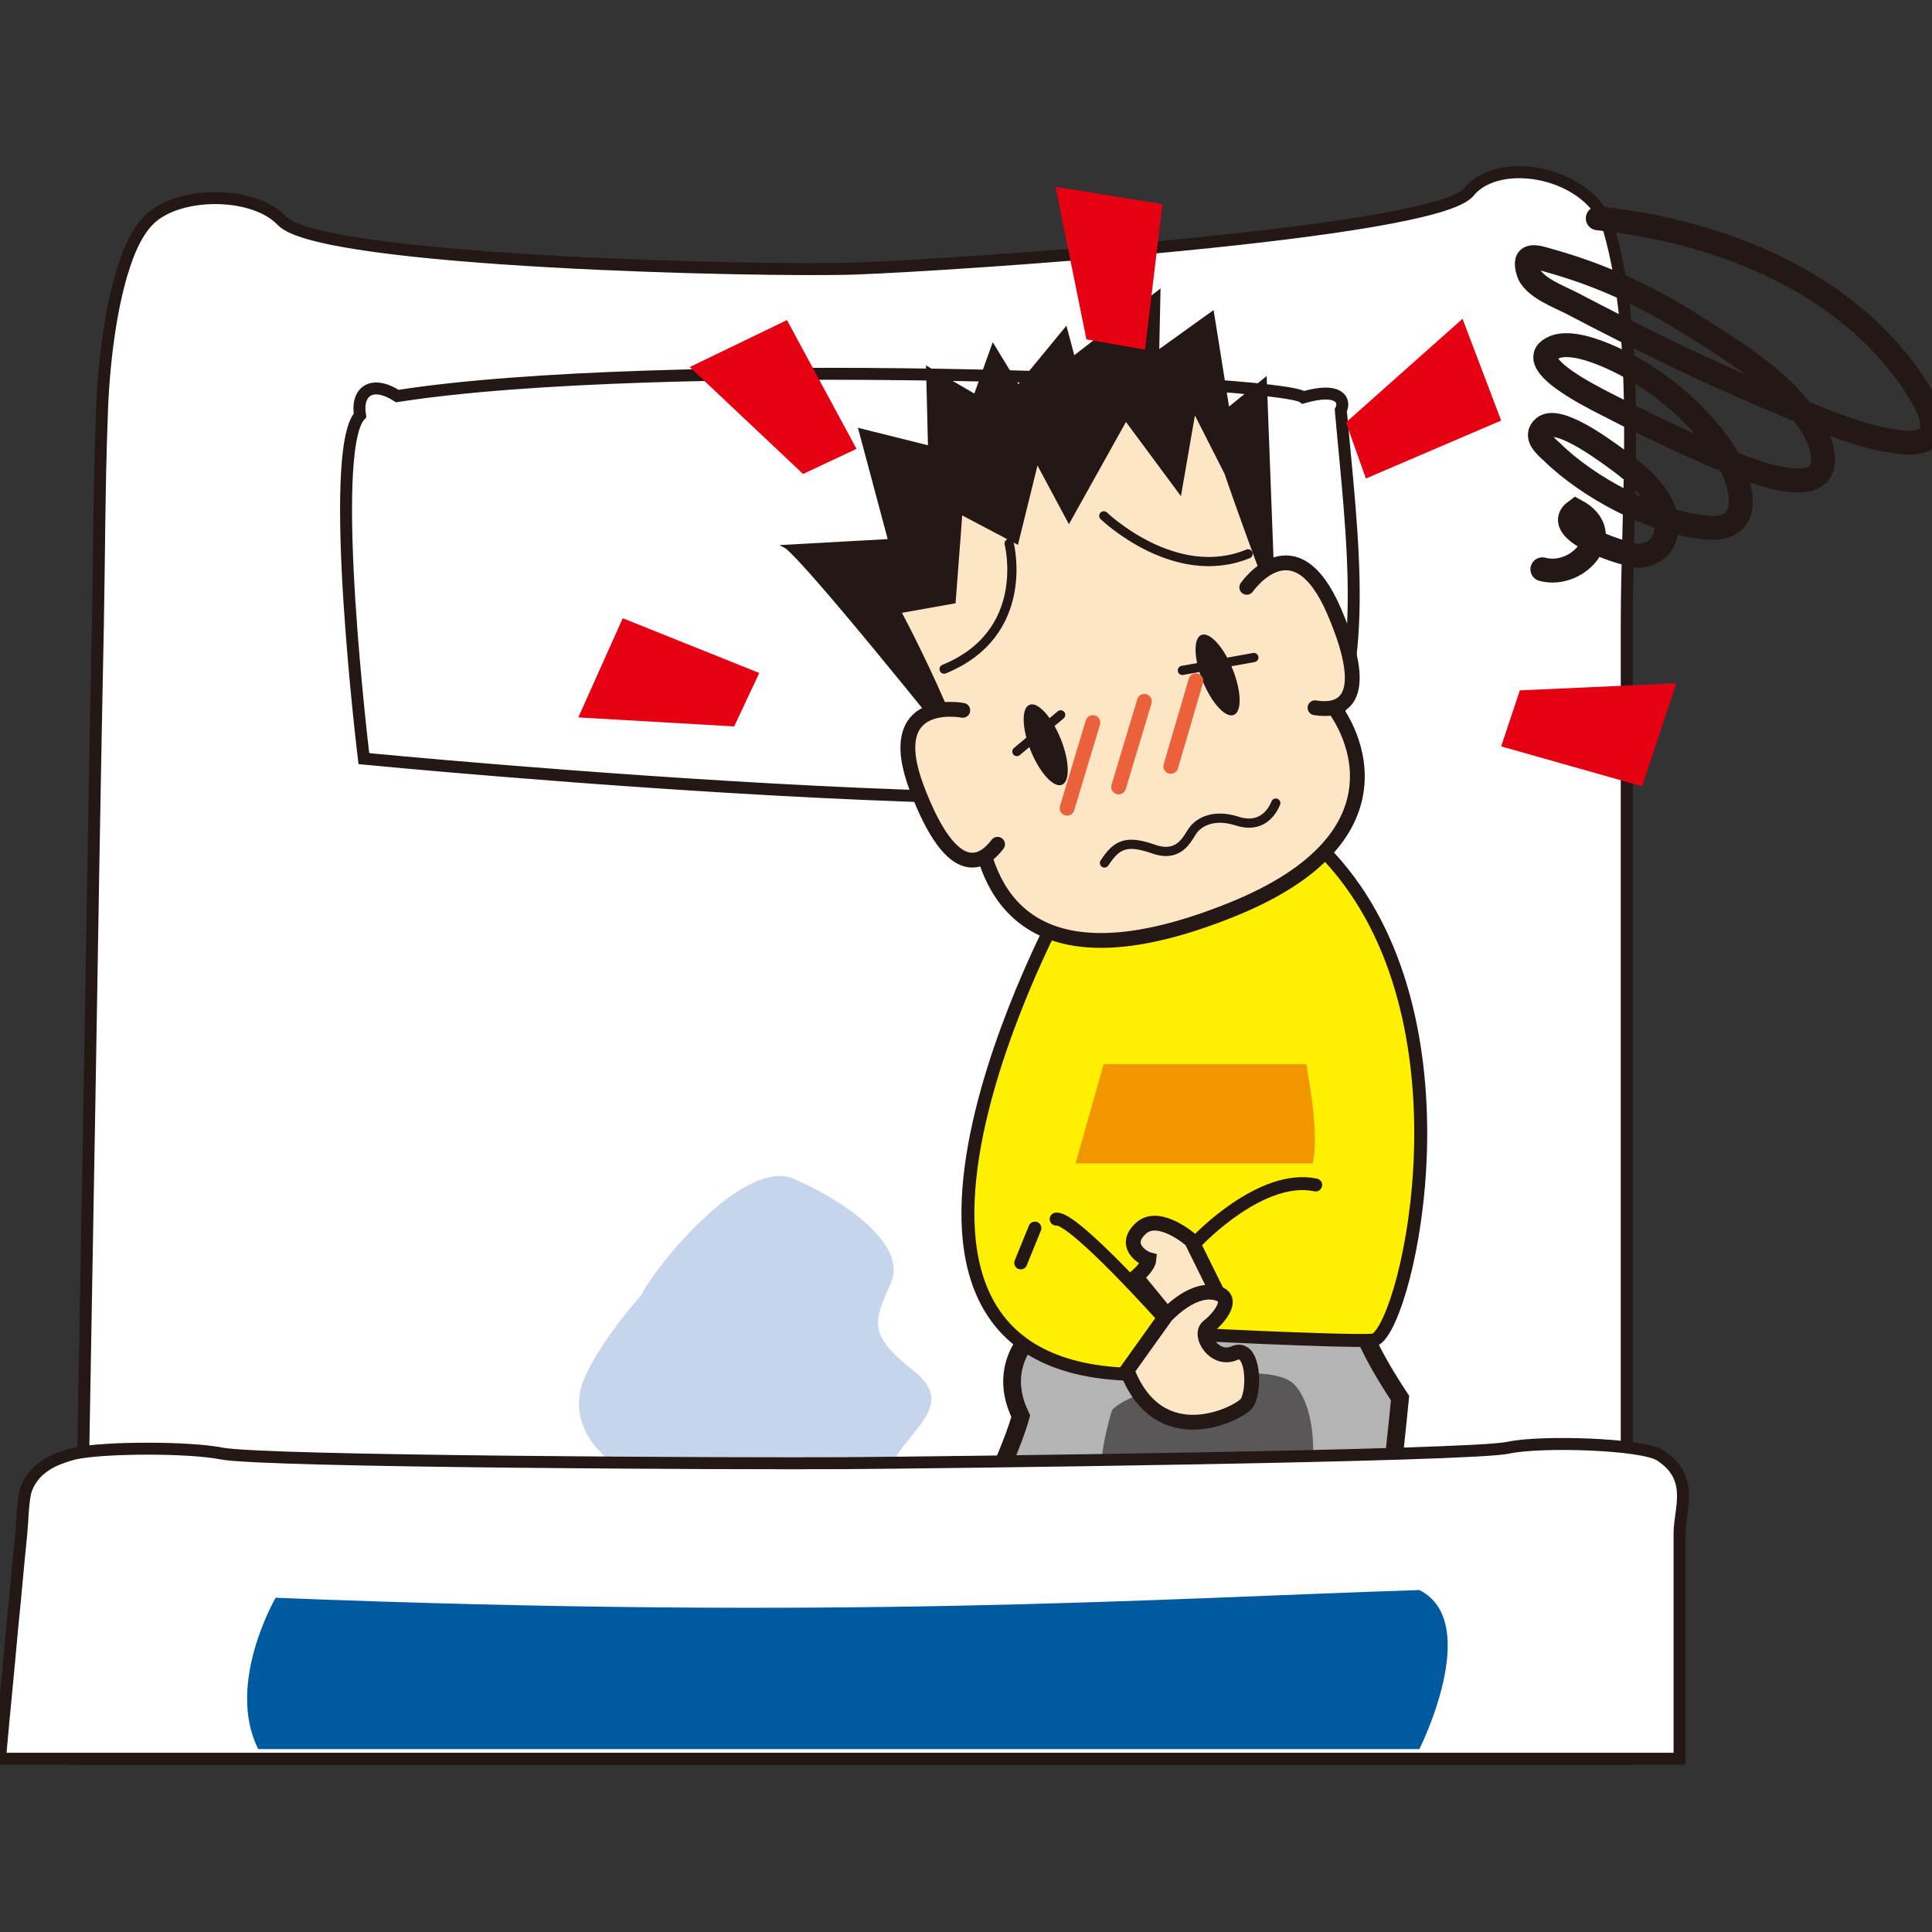 <?xml version="1.0" encoding="utf-8"?>
<!-- Generator: Adobe Illustrator 21.0.0, SVG Export Plug-In . SVG Version: 6.00 Build 0)  -->
<svg version="1.1" id="レイヤー_1" xmlns="http://www.w3.org/2000/svg" xmlns:xlink="http://www.w3.org/1999/xlink" x="0px"
	 y="0px" viewBox="0 0 300 300" style="enable-background:new 0 0 300 300;" xml:space="preserve">
<rect x="0" y="0" width="300" height="300" fill="#333333" stroke="none"/>
<style type="text/css">
	.st0{fill:#FFFFFF;stroke:#231815;stroke-width:1.856;}
	.st1{fill:#C6D4EC;}
	.st2{fill:#B4B4B5;stroke:#231815;stroke-width:2.751;stroke-linecap:round;}
	.st3{fill:#FCE6C5;stroke:#231815;stroke-width:2.301;stroke-linecap:round;}
	.st4{fill:#FFF000;stroke:#231815;stroke-width:2.012;stroke-linecap:round;stroke-linejoin:round;}
	.st5{fill:#231815;stroke:#231815;stroke-width:0.402;}
	.st6{fill:#231815;}
	.st7{fill:none;stroke:#231815;stroke-width:1.43;stroke-linecap:round;}
	.st8{fill:none;stroke:#EA613B;stroke-width:2.301;stroke-linecap:round;}
	.st9{fill:none;stroke:#231815;stroke-width:2.012;stroke-linecap:round;stroke-linejoin:round;}
	.st10{fill:#FFFFFF;stroke:#231815;stroke-width:2.012;stroke-linecap:round;stroke-linejoin:round;}
	.st11{fill:#F29600;stroke:#FFF000;stroke-width:2.293;stroke-linecap:round;stroke-linejoin:round;}
	.st12{fill:none;stroke:#231815;stroke-width:3.711;stroke-linecap:round;}
	.st13{fill:#E50012;}
	.st14{fill:#595757;}
	.st15{fill:#005A9F;}
</style>
<g>
	<path class="st0" d="M19.8,39.8c0.8-2.1,1.8-4,3-5.3c4.3-4.9,16.5-5,21-0.2c6.1,6.4,75.1,7.9,89.1,7.4c14.1-0.5,90-5.4,95.2-11.9
		c4.7-5.8,19.2-3.1,21.8,6c5,17.5,2.7,42,2.7,61.1c0,24.1,0,48.3,0,72.4c0,34.2,0,68.4,0,102.6c0,0.4,0,0.8,0,1.2H12.1
		c0.6-34.3,1.2-68.6,1.8-102.9c0.4-24.4,0.8-48.8,1.3-73.2c0.2-10.7,0.2-21.4,0.6-32.1C16,57.4,17.1,46.9,19.8,39.8z"/>
	<path class="st1" d="M99.6,201.1c1.8-4,15.9-21.6,23.8-18c7.9,3.5,17.6,10.2,14.9,16.2c-2.7,6-3.5,8,3.5,13.5
		c7,5.5-0.9,9.1-3.6,15.1c-2.7,6-11.4-2.7-15.8,0.1c-4.4,2.8-15,5.3-22.9,1.7c-7.9-3.5-11.4-9.8-8.7-15.8
		C93.4,207.9,99.6,201.1,99.6,201.1z"/>
	<path class="st0" d="M56.5,117.8c0,0-5.8-47.7-0.6-53.3c-0.6-3.8,1.9-5.5,5.8-3c40.3-6.3,137.2-2.6,140.7,0.2
		c5.5-1.6,6.6,0.4,5.8,2c1.7,19.4,5,41.8-4.1,54.8C195,131.3,56.5,117.8,56.5,117.8z"/>
	<path class="st2" d="M162.9,204.8c0,0-9.1,5.5-4.4,15.1c-2.5,8.9-8.9,17.1-1.9,19.8c-1.2,3.4-2.9,17.1,2.3,17.1
		c5.2,0,29.4,7.5,25.3-2.1c2.1-4.8,2.7-5.5,0.8-8.9c-1.9-3.4,2.3-2.7,2.3-2.7s1.5,4.8,1,5.5c-0.6,0.7-3.9,5.5-1.4,7.5
		c2.5,2.1-1,0,0.6,3.4c1.5,3.4-8.3,1.4,8.5,3.4c16.8,2.1,22-8.2,18.3-11c1.5-4.8,6.4-8.9,1.7-11.6c0.4-6.2,5.8-8.2,0.2-11.6
		c0.6-5.5,1.2-11.6,1.2-11.6c-5.4-8.2-5.8-10.9-5.8-10.9L162.9,204.8z"/>
	<path class="st3" d="M120.4,130.5"/>
	<path class="st4" d="M165.2,140.1c0,0-39.6,71.9,10.3,73.3l5.9-6.4c0,0,27.1,1.4,31.8,1.1c4.7-0.4,16.2-46.4-4.7-72.6
		C187.6,109.3,165.2,140.1,165.2,140.1z"/>
	<path class="st5" d="M148,115.6c0,0-23.6-29.5-26.2-30.8l16.3-0.9l-4.6-17.2l10.8,2.7L144,57.1l7.4,4.3l2.8-7.8l3.9,6.4l7.4-9
		l1.2,4.5L180,45.2l-0.2,9.4l8.5-6.1l2.4,15l5.8-4.7l1.2,31.9L148,115.6z"/>
	<path class="st3" d="M191.2,73.1c0,0,10.7,31.4,14.6,35.2c3.9,3.8,14,21.4-14.4,32.9c-28.4,11.5-37.5,0.5-39.4-12.4
		c-1.9-12.9-13.7-34.5-13.7-34.5l9-1.6l1.1-14.5l8.9,4.7l3.4-13.8l5.3,9.9l8.7-15.6l8,10.8l2.3-13.3L191.2,73.1z"/>
	
		<ellipse transform="matrix(0.927 -0.376 0.376 0.927 -31.577 69.419)" class="st6" cx="162.3" cy="115.7" rx="2.5" ry="6.7"/>
	<ellipse transform="matrix(0.927 -0.376 0.376 0.927 -25.579 78.626)" class="st6" cx="189" cy="104.9" rx="2.5" ry="6.7"/>
	<path class="st7" d="M171.5,134c1.9-2.9,3.4-3.6,7.5-2.2c4.1,1.5,5.3-1.5,6.2-2.8c0.9-1.3,3.2-2.7,6.9-1.5c3.7,1.2,5.4-1.3,6-2.8"
		/>
	<path class="st7" d="M156.7,84.4c0,0,3.6,13.9-10.1,19.5"/>
	<path class="st7" d="M171.4,80.1c0,0,11,10.6,22.4,5.9"/>
	<path class="st3" d="M149.5,110.3c0,0-12.7-2.5-7.1,12.2c5.6,14.7,10.3,11.5,12.5,8.6"/>
	<path class="st3" d="M193.6,91.2c0,0,7.4-10.7,13.6,3.8c6.2,14.5,0.6,15.5-3,14.9"/>
	<line class="st8" x1="169.7" y1="112.2" x2="165.7" y2="125.5"/>
	<line class="st8" x1="177.7" y1="108.9" x2="173.7" y2="122.2"/>
	<line class="st8" x1="185.7" y1="105.7" x2="181.8" y2="119"/>
	<path class="st9" d="M181.2,205.2c0,0-14.5-16.3-17.2-15.9"/>
	<line class="st10" x1="160.7" y1="190.7" x2="158.5" y2="196.1"/>
	<g>
		<path class="st11" d="M203.8,164.1h-33.3l-5,17.7h39.1C206.3,178.2,204.6,168.5,203.8,164.1z"/>
	</g>
	<path class="st9" d="M186.1,192.5c0,0,9.8-10.3,18.2-8.5"/>
	<path class="st3" d="M185,192.6c0,0-5-4.4-7.8-1.9c-2.9,2.6,0.1,4.6,1.2,4.9c-0.1,1.1-2,2.7-2,2.7l5.4,6.6c0,0,3.3,0.9,4.4,0.3
		c1.1-0.6,3.4-3.3,3.4-3.3L185,192.6z"/>
	<path class="st12" d="M239.5,88.4c5.6,1.5,11.7-5.6,5.2-9.1c-4.4,3.2,8.3,7.1,9.9,7c2.6-0.3,4.1-1.8,4.2-4.7
		c0-4.6-5.1-8.4-8.4-10.8c-1.7-1.2-8.6-6.3-10.7-4.4c-1.5,1.3,0.2,2.8,1.2,3.7c5.8,5.7,15.7,10.9,23.7,11.8c8.4,1,5.9-7.6,2.7-12.3
		c-2.8-4.1-6.9-7.9-11-10.7c-3.1-2.1-11.1-6.5-14.9-5c-5.4,2.2,5.8,7.7,7.5,8.6c5,2.6,10.2,5.1,15.4,7.4c4.1,1.8,10.5,4.8,15.2,4.7
		c5.2-0.1,3.8-5.5,1.7-8.7c-4.4-6.9-11.8-11.2-18.5-15.5c-7-4.4-14.1-7.7-22-9.9c-2.3-0.7-4.3-1.3-3.4,1.7c0.7,2.4,4.9,3.9,6.8,4.9
		c10.1,5.3,20.8,10.6,31.4,15c6.2,2.6,13.4,6,20.1,6.6c5.5,0.5,5.2-3.2,2.8-7.2c-10.3-17.4-31.1-25.6-50.3-27.6"/>
	<polygon class="st13" points="107.1,57 122.2,49.7 133,69.7 124.7,73.6 	"/>
	<polygon class="st13" points="89.8,111.4 96.7,96 117.9,104.5 114,112.8 	"/>
	<polygon class="st13" points="260.3,106.1 255,122.1 233.1,115.9 236,107.2 	"/>
	<polygon class="st13" points="227.1,49.5 233.1,65.3 212.1,74.3 209,65.6 	"/>
	<polygon class="st13" points="163.9,29 180.5,31.7 177.8,54.3 168.7,52.7 	"/>
	<path class="st14" d="M172.7,218.9c4-4,24.1-8,28.2-4c4,4,4,16.1,0,20.1c-4,4-24.1,4-28.2,0C168.7,231,172.7,218.9,172.7,218.9z"/>
	<path class="st3" d="M181,204.4c0,0,3.8-4.3,7.5-3.7c3.7,0.6,0.7,4.1-0.9,5.3c-1.6,1.3,1,5.5,4.1,4.1c3.1-1.3,3.2,6.3,1.8,7.9
		c-1.4,1.6-13.5,7.7-18.5-5.2L181,204.4z"/>
	<path class="st0" d="M8.4,226.8c0.9-0.4,2-0.8,3.2-1.1c4.7-1,17.8-1,22.8,0c6.6,1.3,81.3,1.6,96.6,1.5c15.2-0.1,97.5-1.1,103.2-2.4
		c5.1-1.1,20.9-0.6,23.6,1.2c5.4,3.5,3,8.3,3,12.1c0,4.8,0,9.6,0,14.4c0,6.8,0,13.6,0,20.4c0,0.1,0,0.2,0,0.2H0
		c0.6-6.8,1.3-13.6,1.9-20.4c0.5-4.8,0.9-9.7,1.4-14.5c0.2-2.1,0.2-4.3,0.6-6.4C4.3,230.3,5.4,228.2,8.4,226.8z"/>
	<path class="st15" d="M42.8,248.1c0,0-7.8,13.4-2.7,23.5h180.3c0,0,9.9-19.7,0-24.7C177.6,248.3,131,251.6,42.8,248.1z"/>
	<line class="st7" x1="183.6" y1="104.1" x2="194.7" y2="102.1"/>
	<line class="st7" x1="157.9" y1="116.7" x2="164.7" y2="111"/>
</g>
</svg>
